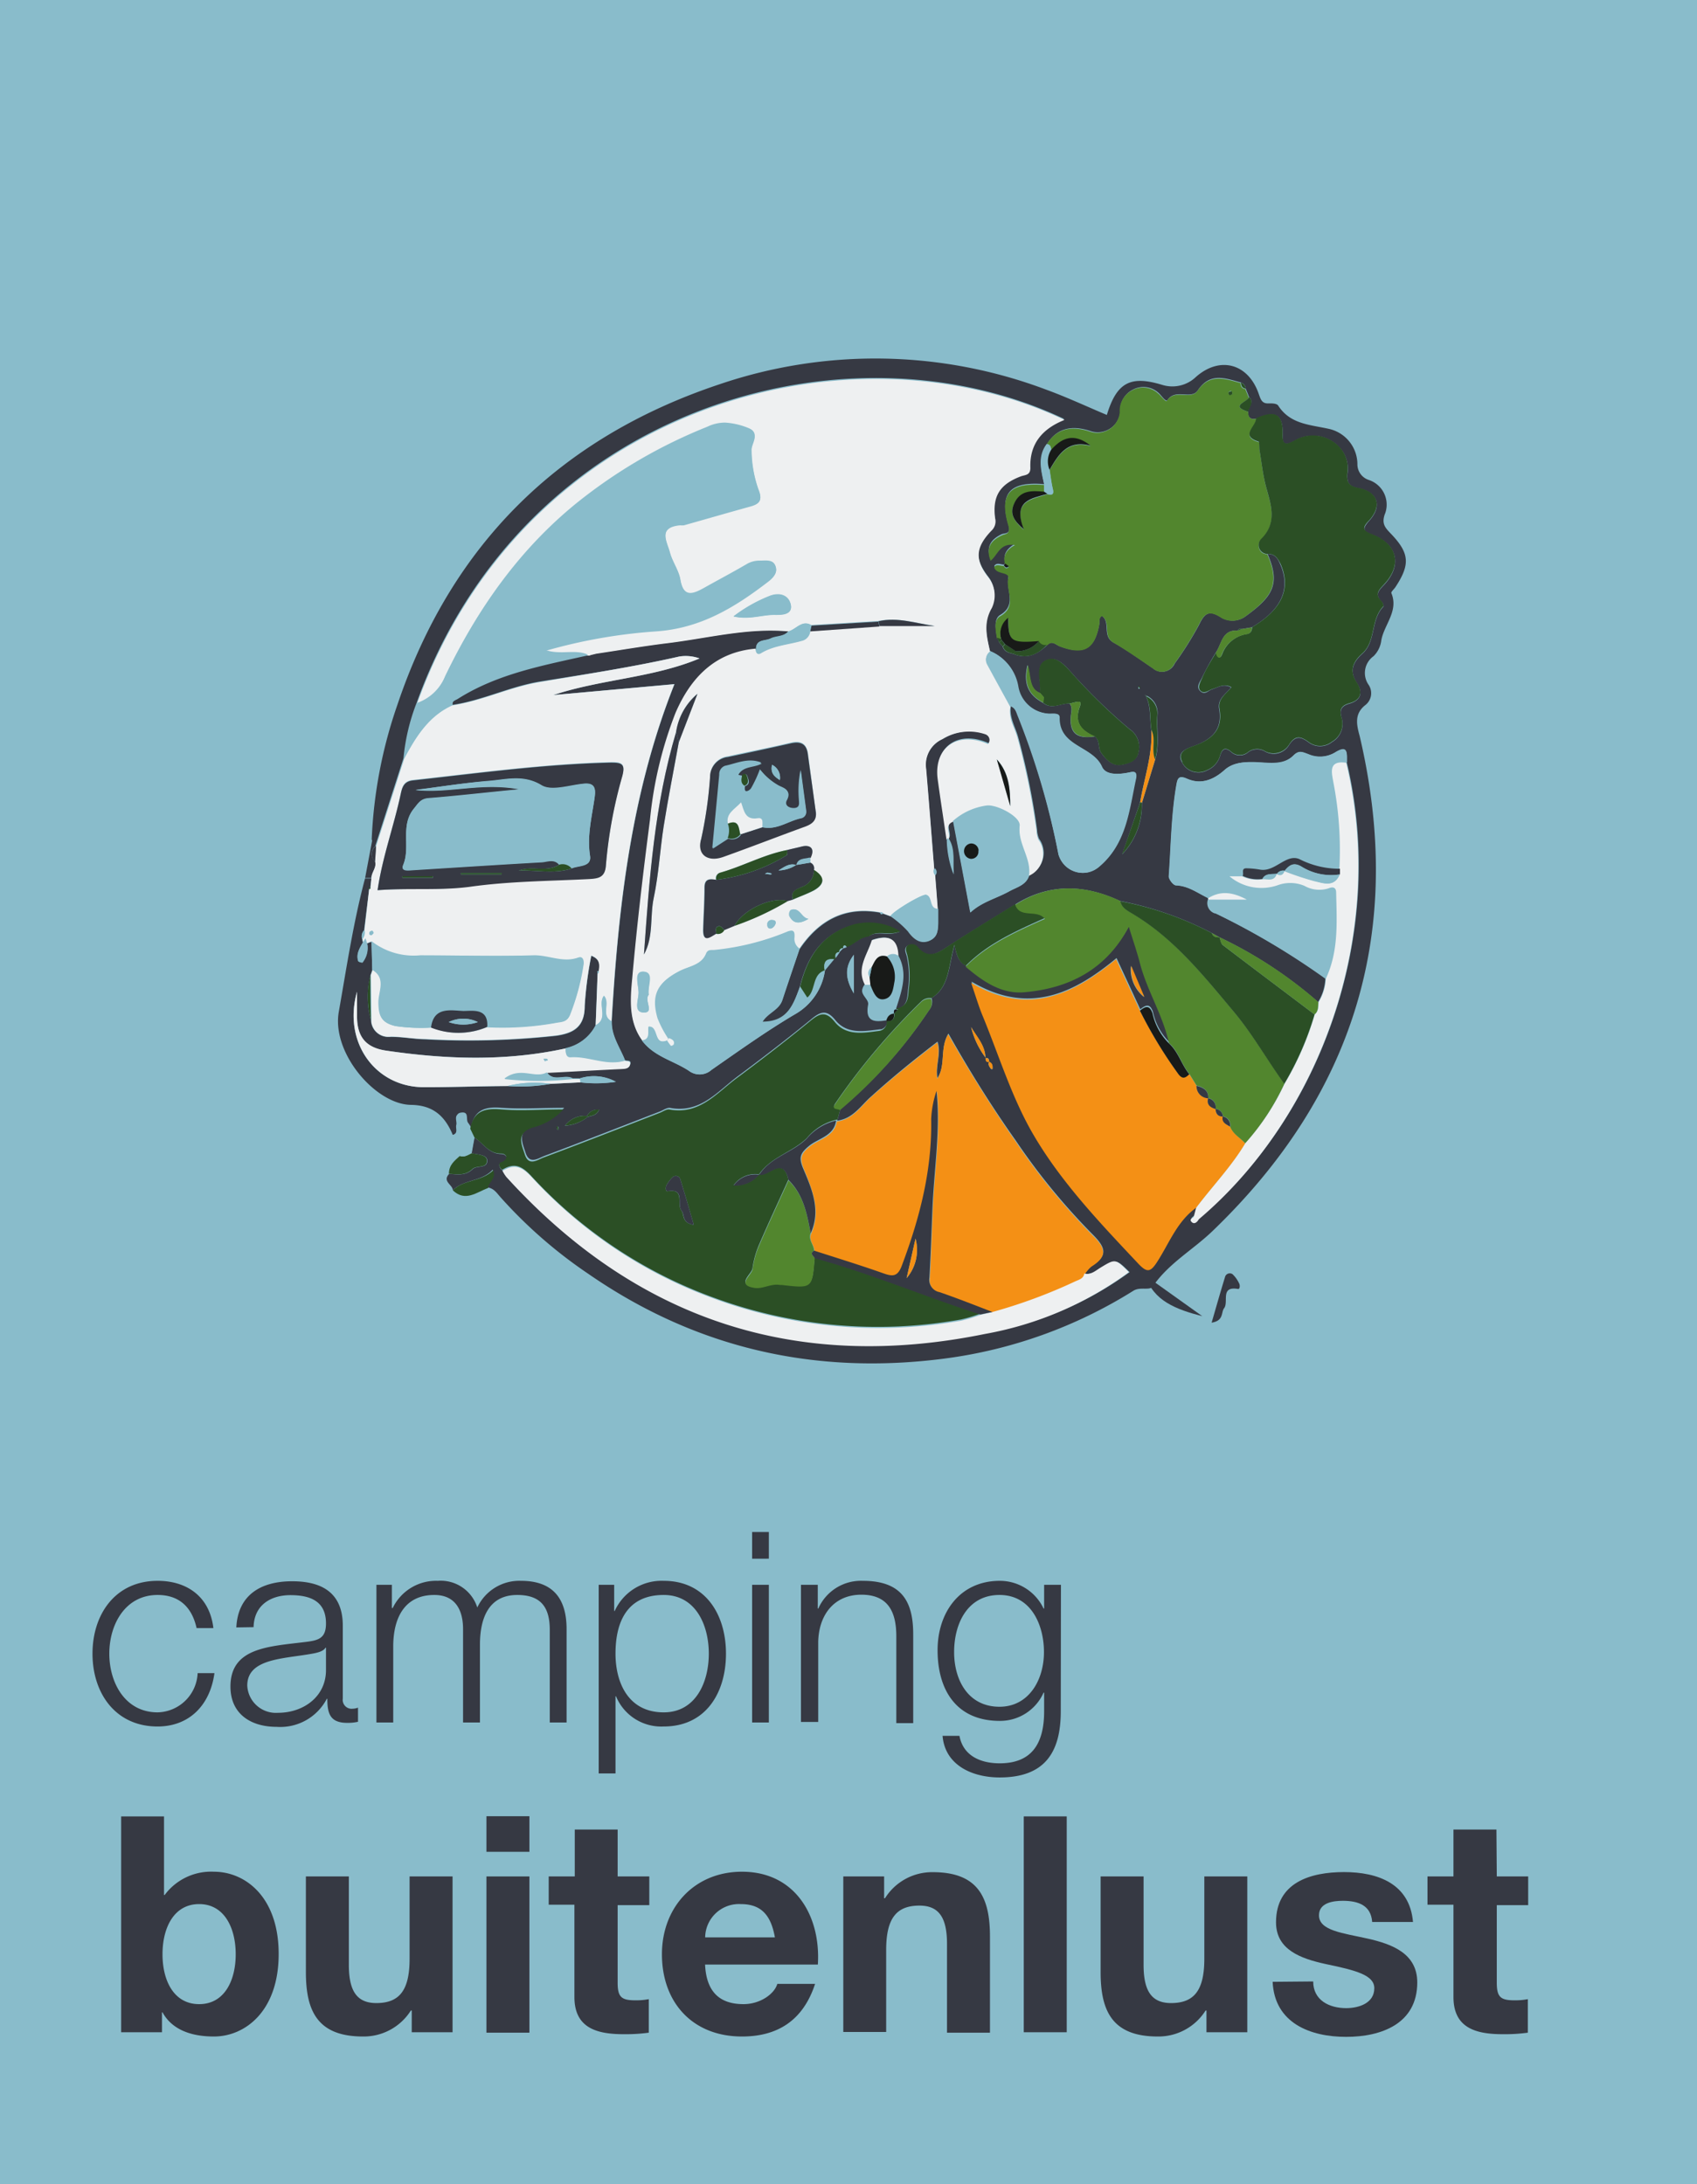 <svg id="Layer_1" data-name="Layer 1" xmlns="http://www.w3.org/2000/svg" viewBox="0 0 190.79 245.6"><rect width="190.79" height="245.6" fill="#89bccb"/><path d="M50.91,133.85c0-.63-1.23-1-.41-1.85.93.06,1.84.24,2.65-.54.46-.45,1.76,0,1.61-1.06-.07-.55-1.09-.58-1.73-.71l.32-1.77c1,.64,1.58,1.81,3,1.85.62,0,1,.66-.06,1-.27.1-.15.59.18.81a3.79,3.79,0,0,0,.43.69c14.6,16.05,32.55,22,53.81,17.65A38.72,38.72,0,0,0,127,143.05c-1.52-1.49-1.52-1.48-3.16-.51-.57.33-1.09.85-1.86.67a4.1,4.1,0,0,1,.75-.86c1.8-1.13,1.66-2,.14-3.52a73.14,73.14,0,0,1-8.69-10.61c-2.71-3.83-5.18-7.8-7.55-12-1,1.66-.26,3.52-1.23,5-.26-1.39.46-2.8,0-4.09-2.6,2-5.07,4-7.42,6.13-1.16,1-2.07,2.54-3.85,2.75l.34-1.28a52.64,52.64,0,0,0,10-11.18,1.39,1.39,0,0,0,.26-1.33c2-1.2,1.88-3.46,2.6-6,.21,1.4.58,2,1.27,2.37,1.9,1.63,4,3.1,6.56,2.87,5-.43,9.23-2.53,11.78-7.36.48,1.53.91,2.79,1.24,4.07.8,3.11,2.59,5.86,3.27,9a6.84,6.84,0,0,1-1.83-3.39c-.34-1-.83-.76-1.42-.29l-2.67-5.76c-4.82,4-9.88,6.44-16.3,2.65.57,1.66.88,2.71,1.3,3.72,1.86,4.51,3.3,9.28,5.76,13.45,3.14,5.34,7.48,9.88,11.74,14.41,1,1.07,1.39.94,2.15-.26,1.33-2.11,2.24-4.56,4.41-6.07l-.26,1c-.18.17-.55.37-.33.6s.6.1.8-.24C148.47,125.61,156,105,151.42,85.73c0-.87.21-2-1.36-1.09a3.28,3.28,0,0,1-3,.18c-.58-.23-1-.47-1.63.12-.94,1-2.15.91-3.44.83-1.47-.09-3.14-.24-4.31.81s-2.65,1.7-4.25,1c-.92-.4-1.05-.06-1.18.68-.59,3.4-.61,6.85-.86,10.28,0,.35.51,1,.8,1,1.4.06,2.45.88,3.62,1.43l0,.16a1.2,1.2,0,0,0,.7,1.55l.12,0A85.3,85.3,0,0,1,149,110.05a5.44,5.44,0,0,1-.81,2.63,48.56,48.56,0,0,0-11.12-7.3l0,0-.86-.48a37.4,37.4,0,0,0-10.3-3.59c-4-1.88-8-2-11.83.43-2.58,1.61-5.2,3.18-7.75,4.85-1.14.75-2.12,1.23-3.2,0a.84.84,0,0,0-1.11-.23c-.41.28-.21.72-.09,1.11a10.39,10.39,0,0,1,.15,3.85c-.06.9-.1,2-1.39,2.14.62-2,1.37-4,.27-6-.08-2.17-1.33-2.32-3-1.74l-.38-.38c1-.79,2.26,0,3.58-.58A6.8,6.8,0,0,0,96,104c-3.59,1-5.26,3.59-6.08,7-.74,1.95-1.38,4-4.25,4,.63-1.1,1.9-1.38,2.26-2.48.63-1.91,1.29-3.82,1.93-5.73,2.18-3.25,5.09-4.88,9.08-4.16.06.18.15.26.32.11l.89.32a11.28,11.28,0,0,1,1.92,1.67c.48.68,1.27,1.51,2.35,1.09s1.06-1.28,1-2.19c0-.45,0-.91,0-1.37-.09-1.26-.19-2.53-.29-3.79a.53.53,0,0,0-.11-.75c-.3-3.73-.58-7.47-.91-11.2A3.17,3.17,0,0,1,106,83.09a5.68,5.68,0,0,1,4.9-.53.67.67,0,0,1,.25,1c-3.39-1.49-6.09.34-5.67,3.87.27,2.29.64,4.58,1,6.87a11.41,11.41,0,0,0,.77,4c-.15-1.35.2-2.78-.58-4,.42-.62-.55-1.58.51-2l1.93,10.31c1.29-1.2,2.94-1.58,4.38-2.39.87-.48,1.94-.7,2.25-1.85a2.7,2.7,0,0,0,1.37-3.56,2.82,2.82,0,0,0-.29-.5,2.86,2.86,0,0,1-.22-1,79.64,79.64,0,0,0-2.14-10.47c-.32-1.14-1-2.18-.81-3.45.54.17.64.68.82,1.11A86,86,0,0,1,119,96.06a2.84,2.84,0,0,0,3.46,2,2.81,2.81,0,0,0,1-.53c3.16-2.59,3.44-6.38,4.22-10,.21-1-.39-.72-1-.62-1,.18-2.42.25-2.83-.69-1-2.36-4.83-2.23-4.77-5.52,0-.66-.92-.36-1.41-.46a3.67,3.67,0,0,1-3.23-3,5.22,5.22,0,0,0-3.16-4.05c-.36-1.65-.77-3.2.19-4.93a3.28,3.28,0,0,0-.37-3.42c-1.55-2-1.5-3.36.32-5.27a1.41,1.41,0,0,0,.42-1.4c-.32-2.49.53-3.82,2.88-4.71.48-.18,1.11-.1,1.08-.94-.1-2.71,1.33-4.42,3.84-5.41-24.35-11.58-60.79-1.48-72.8,31.92a23.09,23.09,0,0,0-1.48,6.24l-3.18,9.89-.39-.76a52.67,52.67,0,0,1,2.9-15.18c6.06-18,18.22-30,36.18-36a54.44,54.44,0,0,1,36.79.61c2.3.84,4.52,1.88,6.78,2.83,1.12-3.69,2.68-4.46,6.23-3.38a3.83,3.83,0,0,0,3.77-.88c2.7-2.4,5.9-1.53,7.08,1.9.23.66.37,1.12,1.18,1.06.32,0,.83,0,1,.24,1.38,2.15,3.65,2.15,5.81,2.65a4.09,4.09,0,0,1,3.1,3.92,1.85,1.85,0,0,0,1.28,1.8,2.92,2.92,0,0,1,1.87,3.67,1.34,1.34,0,0,1-.07.18c-.39,1.11.08,1.56.71,2.22,2.08,2.18,2.16,3.44.47,6-.16.23-.5.52-.44.66.83,2-.8,3.52-1.13,5.28a3,3,0,0,1-.88,1.81,2.32,2.32,0,0,0-.54,3.23l0,0a1.69,1.69,0,0,1-.36,2.25c-1.29,1-1,2.23-.65,3.52,5.08,21.69-.49,40.19-16.54,55.63-2.2,2.12-4.94,3.63-6.72,6.23-.35.52-1.42,0-2.2.5a52.76,52.76,0,0,1-21.23,7.62c-14.55,1.89-27.95-1.15-40.08-9.56a52.8,52.8,0,0,1-9.85-8.61c-.38-.43-.74-1-1.44-1.07,0-.63.94-1,.59-2C54.09,132.92,52.15,132.59,50.91,133.85Zm61.43-61.61.39.45c.18.63.72.72,1.24.85,1.53.63,2.71,0,3.76-1,.55-.6,1,0,1.45.14,2.7,1,3.92.3,4.42-2.56.05-.29-.11-.66.29-.87,1,.73,0,2.3,1.3,3,1.55.86,3,1.93,4.45,2.91a1.55,1.55,0,0,0,2.19-.17,1.36,1.36,0,0,0,.24-.38,38.7,38.7,0,0,0,2.72-4.32c.64-1.34,1.14-1.75,2.53-.85a2.45,2.45,0,0,0,2.73-.15c3.11-2.25,3.9-3.66,2.46-7,.83,0,1.15.51,1.43,1.17,1.2,2.76.15,5.1-3.2,7.08l-1.1.19c-.23-.12-.38,0-.5.18-1.76-.11-1.77,1.51-2.45,2.47a31.35,31.35,0,0,0-1.56,2.84c-.19.43-.71,1-.19,1.49s.89-.06,1.33-.2c.67-.22,1.33-.69,2.14-.2-.61.74-1.55,1.3-1.35,2.4.42,2.34-.83,3.44-2.82,4.17-.75.27-2,.67-1.37,1.8a2.06,2.06,0,0,0,2.73,1l.09-.05a2.49,2.49,0,0,0,1.47-1.6c.21-.73.53-1.1,1.28-.45a1.43,1.43,0,0,0,1.9,0,1.71,1.71,0,0,1,1.91-.06,2,2,0,0,0,2.7-.78c.68-1,1.24-.94,2.13-.3a2.14,2.14,0,0,0,2.68,0,2.34,2.34,0,0,0,1.1-2.63c-.28-.89-.14-1.4.84-1.68,1.26-.36,1.59-1.19.84-2.34-.84-1.31-.48-2.28.65-3.3,1.52-1.37.9-3.8,2.34-5.27.07-.07-.06-.43-.19-.55-.88-.87-.23-1.35.36-2,1.92-2.14,1.39-4.42-1.29-5.49-.95-.38-1.44-.55-.49-1.6,1.52-1.66,1-3.25-1.21-3.68-1.13-.22-1.28-.69-1.22-1.63a3.49,3.49,0,0,0-1.08-3.14,4,4,0,0,0-4.91-.53c-.66.31-1.34.69-1.3-.58.09-2.4-.73-2.92-3-1.94-.64.12-.91-.16-.88-.79s.73-1.07.1-1.67l-.37-.93a.76.76,0,0,0-.54-.68c-1.74-.47-3.46-1.18-4.83.87-.75,1.13-2.51-.25-3.42,1.1-.19.27-.68-.51-1-.79a2.5,2.5,0,0,0-2.86-.39,2.57,2.57,0,0,0-1.45,2.5,2.55,2.55,0,0,1-2.75,2.3,2.6,2.6,0,0,1-.67-.15c-1.9-.61-3.63-.42-4.81,1.47-1.07,1.44-.63,3-.33,4.52-3.86-.32-5.07,1-4,4.62.29,1-.35.86-.75,1-1.25.59-1.81,1.43-1.26,2.85.84-.65,1-2,2.75-1.77-1,.57-1.37,1.26-1.12,2.16l-.14.19c-.37,0-.79-.27-1.08.13.2.9,1.75.48,1.58,1.29-.3,1.39,1,3.1-.92,4.24-.74.44-.5,1.62-.36,2.5Zm-1.13,47.15c0-.25-.07-.5-.42-.41,0-1.41-1-2.39-1.61-3.49a9.36,9.36,0,0,0,1.64,3.46c0,.23,0,.52.42.4-.22.35,0,.62.2.88,0,0,.15,0,.15,0,0-.35,0-.66-.38-.82Zm17.7-41.12-.2-.16.14.2c.56,1.2.4,2.52.59,3.78.15,2.81-.82,5.45-1.27,8.17l-2,5.8a8,8,0,0,0,2.21-5.74l1.5-4.93c.5-1.64.15-3.32.25-5a2.11,2.11,0,0,0-1.2-2.15Zm-12-.34c-1.24-.49-1-1.76-1.39-3.14-.54,2.23.22,3.42,1.74,4.24,1,.82,2,0,3,.1.33.41.19.83.14,1.31-.21,2,.66,2.7,2.7,2.37.6.48.31,1.31.72,1.87.59.79,1.29,1.51,2.34,1.3.77-.16,1.67-.44,1.83-1.4a2.38,2.38,0,0,0-1-2.6,64,64,0,0,1-5.77-5.51c-1-1-2-2.63-3.29-2.31-1.74.44-.79,2.43-1,3.77Zm11.71,34.2-1.48-3.51a4,4,0,0,0,1.49,3.5Zm-.5-34.9-.14,0,0,.21a.42.42,0,0,0,.15,0s0-.09,0-.13Z" fill="#363943"/><path d="M50.91,127.63c-.87-2.1-2.19-3.36-4.72-3.39-3.95-.06-8.92-5.81-8.1-10.46.88-5,1.64-10.1,2.95-15h.72l-.13,1-.13.07V100l-.57,4.62a1,1,0,0,0-.21,1c.09,1,.67.31,1.05.32l.08,3.13-.2.59a9.79,9.79,0,0,0,.06,5.07,1.93,1.93,0,0,0,2,1.87,1.9,1.9,0,0,0,.25,0c1.29,0,2.57.24,3.86.28a90,90,0,0,0,14.68-.4c2-.27,3.25-1,3.24-3.34a43,43,0,0,1,.74-5.65c1,.38,1,1,.84,1.75l-.14,0a1.55,1.55,0,0,0,0,.23c-.07,1.94-.14,3.87-.22,5.81a5,5,0,0,1-3.37,2.61c-6.7,1.48-13.44,1.22-20.17.26-2.32-.33-3.27-1.56-3.28-3.87,0-.81,0-1.63,0-2.76-1.61,5.65,2,10.7,7.49,10.73,3.14,0,6.28-.08,9.42-.13a19.23,19.23,0,0,0,4.85-.24l3.34-.17a14.73,14.73,0,0,0,4-.06,5.13,5.13,0,0,0-4-.4l-.85,0c-.9-.51-2.13.45-2.89-.66,2.76-.14,5.53-.3,8.29-.43.48,0,1,0,1.09-.6.06-.37-.38-.26-.6-.34-.57-1.44-1.54-2.75-1.5-4.4.75-12.91,2.2-25.69,7.06-37.9L62.19,78.16c5.45-1.81,11.19-1.93,16.46-4.12a4.55,4.55,0,0,0-2.28-.22C71.2,75,66,75.79,60.74,76.63c-3.38.55-6.48,2.12-9.86,2.63-.07-.46.31-.5.59-.67,4.48-2.84,9.6-3.76,14.65-4.9l.16,0,.15-.06.61-.16c2.69-.4,5.37-.86,8.07-1.19,4.5-.55,8.94-1.73,13.53-1.31-.52.64-1.36.49-2,.81S85,71.84,85,73c-4.62.39-7.35,3.28-9,7.21a44.73,44.73,0,0,0-2.87,12c-.77,5.94-1.47,11.88-2,17.84-.22,2.37-.44,4.88,1.12,7,1.32,1.8,3.52,2.24,5.26,3.4A2,2,0,0,0,80,120.3c3.09-2.14,6.15-4.34,9.38-6.25a6.75,6.75,0,0,0,3.38-5l0,0,1.05-1.26a.18.18,0,0,0,.18-.17v0l.44-.65,0,0,.44-.45,0,0,.42-.14c.85-.3,1.47-1.08,2.42-1.17l.38.38c-.47,1.65-1.8,3.17-.77,5-.92.93.49,1.49.36,2.2-.34,1.9.68,2,2.07,1.76a1,1,0,0,1-.66,1.19l-.15,0c-1.77.22-3.68.59-5-1-1-1.27-1.7-1-2.76-.11-2.69,2.2-5.45,4.32-8.24,6.4-2.27,1.69-4.2,4.18-7.59,3.55-.35-.06-.77.25-1.15.4-4.32,1.67-8.64,3.37-13,5-.68.26-1.67,1-2.11-.35-.36-1.14-1-2.37.81-3a7.06,7.06,0,0,0,3.53-2.06c-2.54,0-4.8.15-7,0-1.84-.16-3.09.2-3.47,2.17-.12-.17-.22-.34-.34-.5-.27-.37.15-1.23-.72-1.14s-.36.82-.49,1.26S51.59,127.45,50.91,127.63ZM66,125.48a2.78,2.78,0,0,0-2.49,1.11,4.57,4.57,0,0,0,2.57-1c.47-.12,1-.16,1.28-.8A1.32,1.32,0,0,0,66,125.48Zm30-18.12c-1,1.34-1,2.69,0,4.35Zm-54.89-1.85c-.65,1.06-1.1,1.72-.82,2.56,0,.1.43.21.47.17a2.63,2.63,0,0,0,.35-2.73Zm21.64,21.17h-.17c0,.11,0,.22.07.33a.55.55,0,0,0,.17,0,2.84,2.84,0,0,0-.06-.31Z" fill="#363943"/><path d="M53,129.68c.64.13,1.65.16,1.73.71.15,1.07-1.15.6-1.61,1.06-.8.78-1.72.6-2.65.54,0-1,.63-1.46,1.22-2C52.22,130.17,52.61,129.87,53,129.68Z" fill="#2b4f25"/><path d="M53,129.69c-.42.18-.81.48-1.31.28a3.46,3.46,0,0,0-.81-2.34c.68-.18.31-.74.42-1.14s-.36-1.18.49-1.26.45.78.72,1.15l.33.49.48,1Z" fill="#89bccb"/><path d="M50.91,133.85c1.24-1.26,3.18-.93,4.55-2.26.35,1-.58,1.38-.59,2C53.58,134.06,52.32,135.19,50.91,133.85Z" fill="#2b4f25"/><path d="M41.76,98.72l-.71,0,.81-4.3.39.76,0-.06A1.1,1.1,0,0,0,42,96.67a1.24,1.24,0,0,0,.19.21C42.36,97.57,41.79,98.08,41.76,98.72Z" fill="#363943"/><path d="M88.64,71c-4.6-.41-9,.76-13.54,1.32-2.7.33-5.38.79-8.06,1.19l-.62.15-.15.06-.16,0c-1.45-.66-3.06.06-4.79-.53A59.5,59.5,0,0,1,73.75,71c5-.34,8.83-2.68,12.56-5.54.57-.43,1.12-1,.89-1.7s-1.1-.63-1.77-.65a2.91,2.91,0,0,0-1.55.44c-1.58.92-3.21,1.78-4.81,2.68-1.25.7-2.24,1-2.58-1-.18-1-.89-2-1.16-3C75,61,73.88,59.29,76.49,59.07a1.9,1.9,0,0,0,.41,0c2.48-.7,5-1.43,7.46-2.11,1.09-.3,1.38-.73.9-1.89a13.72,13.72,0,0,1-.79-4.39c0-.79,1-1.82-.24-2.38a7.92,7.92,0,0,0-2.75-.66,4.74,4.74,0,0,0-2,.46,57.74,57.74,0,0,0-14.6,8.52c-6.55,5.28-11.24,12-14.86,19.52a5.22,5.22,0,0,1-3.13,3c12-33.4,48.44-43.5,72.79-31.92-2.51,1-3.94,2.7-3.84,5.41,0,.84-.6.76-1.08.94-2.35.89-3.2,2.22-2.88,4.71a1.41,1.41,0,0,1-.42,1.4c-1.82,1.91-1.87,3.29-.32,5.27a3.28,3.28,0,0,1,.37,3.42c-1,1.73-.55,3.28-.19,4.93a1.1,1.1,0,0,0-.33,1.44c.86,1.59,1.73,3.17,2.6,4.76-.25,1.27.49,2.31.8,3.45a79.64,79.64,0,0,1,2.14,10.47,2.86,2.86,0,0,0,.22,1,2.71,2.71,0,0,1-.58,3.78,3.6,3.6,0,0,1-.5.29c.23-1.95-1.28-3.52-1.06-5.53.12-1-2.62-2.44-3.73-2.27a7.12,7.12,0,0,0-3.77,1.73c-1.06.45-.08,1.42-.51,2l-.09-.08-.1.07c-.33-2.29-.69-4.57-1-6.87-.42-3.53,2.28-5.36,5.67-3.87a.68.68,0,0,0-.11-1l-.13-.08a5.71,5.71,0,0,0-4.9.53,3.15,3.15,0,0,0-1.81,3.35c.32,3.74.6,7.47.9,11.2a.62.62,0,0,0,.11.75c.1,1.27.2,2.53.29,3.79-1.06,0-.58-1.31-1.32-1.58-.4-.15-3.74,1.85-4,2.38l-.89-.32-.31-.11c-4-.72-6.91.91-9.09,4.16a1.3,1.3,0,0,1-.59-1.22c.09-.84-.17-1-.92-.64a28.54,28.54,0,0,1-8,2c-.34,0-.78,0-.9.27-.54,1.44-2,1.53-3.08,2.1-2.44,1.27-3.15,2.65-2.41,5.24a12.24,12.24,0,0,0,1.22,2.32A2.16,2.16,0,0,1,75,117c-1.56.63-.89-1.63-2.06-1.56-.12.57.3,1.43-.74,1.55-1.56-2.14-1.34-4.65-1.12-7,.53-6,1.23-11.9,2-17.84a44.73,44.73,0,0,1,2.87-12c1.7-3.93,4.43-6.82,9-7.21,0,.39.15.74.59.47,1.4-.84,3-.93,4.52-1.37a1.24,1.24,0,0,0,1-1.11l7.76-.56h6.25c-2.11-.29-4.18-1-6.34-.54l-7.53.45C90.15,69.67,89.51,70.77,88.64,71ZM76.32,83.45,78.42,78a6.89,6.89,0,0,0-2.4,4.3c-2.44,8.16-3,16.58-3.62,25,1.12-2,.65-4.26,1.1-6.37.56-2.65.7-5.38,1.12-8.07.51-3.15,1.13-6.3,1.7-9.44ZM91.51,97.81A.68.68,0,0,0,91.1,97v-.54c.59-1.11-.07-1.5-1-1.26-.53.13-1.09.25-1.62.39-2.64.51-5,1.83-7.56,2.56a.64.64,0,0,0-.43.8c-.75-.17-1.31-.17-1.31.88,0,1.55-.1,3.1-.15,4.64s.76.94,1.46.54a.81.81,0,0,0,.9-.41l1.15-.48a31.65,31.65,0,0,0,6-2.79l.61-.17c.78-.34,1.59-.63,2.33-1,1.28-.72,1.3-1.51,0-2.3Zm.21-6.51c-.29-2.16-.59-4.33-.87-6.5-.16-1.25-.85-1.56-2-1.28-2.32.55-4.66,1-7,1.52a2.25,2.25,0,0,0-2,2.23,49.15,49.15,0,0,1-1,7c-.48,1.78.71,2.67,2.48,2,3.08-1.1,6.13-2.29,9.21-3.41.8-.29,1.31-.7,1.19-1.64Zm-9.25-22c1.77.42,3.25-.21,4.71-.19.6,0,2,.05,1.72-1.15-.22-1-1.16-1.38-2.27-1a17,17,0,0,0-4.16,2.34Zm-9.53,42.54c-.18-.91.7-2.48-.55-2.58s-.57,1.55-.59,2.39-.58,2.18.6,2.2,0-1.38.54-2Zm40.64-21.21c0-1.89-.13-3.75-1.51-5.25ZM90.89,103.32c-.8-.09-1-1.38-2-1a.7.7,0,0,0-.16.68C89.25,104,90,103.85,90.89,103.32Zm-4.2.13a.49.49,0,0,0-.43.54h0c0,.33.22.5.49.39a.89.89,0,0,0,.45-.54c.07-.34-.24-.38-.51-.39Z" fill="#eef0f1"/><path d="M53.35,127.92l-.48-1c.38-2,1.63-2.33,3.47-2.17,2.24.19,4.5,0,7,0a7,7,0,0,1-3.52,2.06c-1.81.64-1.18,1.88-.82,3,.44,1.39,1.44.6,2.12.35,4.34-1.62,8.66-3.32,13-5,.38-.14.8-.46,1.14-.4,3.39.63,5.32-1.86,7.6-3.55,2.78-2.07,5.54-4.2,8.23-6.4,1.07-.87,1.74-1.16,2.77.11,1.29,1.6,3.21,1.23,5,1a1,1,0,0,0,.84-1.07.77.77,0,0,0,0-.15v.09c.62.06.91-.21.84-.84v0l.42-.46-.13,0-.07-.1c1.3-.17,1.34-1.25,1.4-2.14a10.45,10.45,0,0,0-.16-3.86c-.11-.39-.31-.83.1-1.11a.85.85,0,0,1,1.11.23c1.08,1.25,2.07.77,3.2,0,2.55-1.68,5.16-3.25,7.75-4.86.56,1.56,2.45.45,3.33,1.57-3.26,1.47-6.43,2.86-8.91,5.38-.69-.35-1-.95-1.27-2.36-.72,2.51-.58,4.77-2.6,6a1.32,1.32,0,0,0-1.12.35,75.12,75.12,0,0,0-9.67,11.47c-.47.7.3.5.55.69l-.35,1.27,0-.13A6.19,6.19,0,0,0,90.69,128c-1.63,1.58-4,2.09-5.35,4.05a3,3,0,0,0-2.87,1.24l-.09.16.08-.17a3.49,3.49,0,0,0,2.88-1.23c1.08.29,2.66-2.18,3.3.59-1.1,2.42-2.22,4.82-3.27,7.25a10.42,10.42,0,0,0-.77,2.72c-.09.7-1.91,1.82.27,2.12.9.13,1.83-.5,2.8-.33h.2c3.44.43,3.44.43,3.71-3,6.33,1.75,12.37,4.34,18.61,6.33a16.89,16.89,0,0,1-2.13.64,53.37,53.37,0,0,1-28-2.52,52.06,52.06,0,0,1-20.34-13.62c-1.11-1.2-1.95-1.49-3.26-.69-.33-.23-.45-.72-.18-.82,1-.37.68-1,.06-1C54.93,129.73,54.34,128.56,53.35,127.92ZM78,137.73c-.52-1.81-1-3.46-1.5-5.08a.53.53,0,0,0-.67-.39.56.56,0,0,0-.16.07,3.5,3.5,0,0,0-.73.94c-.15.24-.12.72.11.68,2-.36,1,1.47,1.56,2.17.35.45,0,1.4,1.4,1.61Z" fill="#2b4f25"/><path d="M140.33,46.3c0,.63.24.92.88.79.1.86-1.87,2,.3,2.62.12,0,.06.64.11,1,.23,1.37.37,2.73.73,4.09.52,1.94,1.33,4-.56,5.87a1,1,0,0,0,0,1.39.93.93,0,0,0,.68.26c1.44,3.31.65,4.72-2.46,7a2.47,2.47,0,0,1-2.72.15c-1.39-.91-1.9-.49-2.54.85a38.7,38.7,0,0,1-2.72,4.32,1.56,1.56,0,0,1-2,.79,1.36,1.36,0,0,1-.38-.24c-1.48-1-2.9-2-4.44-2.91-1.28-.72-.27-2.28-1.31-3-.4.22-.23.59-.29.88-.5,2.86-1.71,3.56-4.41,2.56-.47-.18-.9-.74-1.46-.15a.74.74,0,0,1-.93-.4c-3.17.25-3.43.06-3.45-2.61a2.21,2.21,0,0,0-.8,2.37l-.48-.13c-.14-.88-.39-2.07.36-2.5,2-1.15.61-2.85.91-4.25.17-.8-1.37-.38-1.58-1.28.29-.4.71-.1,1.08-.14.14.25.3.39.56.13l-.42-.31c-.24-.9.09-1.59,1.12-2.16-1.71-.27-1.91,1.11-2.74,1.77-.56-1.42,0-2.26,1.25-2.85.4-.2,1-.1.76-1.05-1.09-3.6.12-4.94,4-4.62l0,.84c-1.38-.12-2.74-.21-3.42,1.4-.43,1,0,1.77,1.14,2.8-1.3-3.28.91-3.42,2.64-4,.46.1.79.12.63-.55s-.25-1.44-.37-2.15c1-1.71,2-3.41,4.62-2.72-1.87-1.48-3.23-.89-4.44.47,0-.31-.1-.62-.52-.65,1.18-1.89,2.92-2.08,4.82-1.47a2.54,2.54,0,0,0,3.41-2.15,2.57,2.57,0,0,1,1.46-2.5,2.5,2.5,0,0,1,2.86.39c.36.28.86,1.06,1,.79.91-1.35,2.67,0,3.43-1.1,1.37-2,3.09-1.34,4.83-.87,0,.35.13.63.53.68l.38.93C140.33,45.19,138.16,45.62,140.33,46.3Zm-1.77-2-.13-.33c-.11,0-.28.06-.31.14a.35.35,0,0,0,.12.31c.07,0,.21-.08.32-.12Z" fill="#52862e"/><path d="M41.76,98.72c0-.64.6-1.15.41-1.84,0-.58.07-1.16.1-1.74v.06l3.18-9.89c1.31-2.47,2.76-4.81,5.43-6,3.39-.51,6.48-2.07,9.87-2.62C66,75.79,71.2,75,76.36,73.83a4.57,4.57,0,0,1,2.29.21c-5.27,2.2-11,2.32-16.46,4.12l13.62-1.22c-4.87,12.21-6.3,25-7.06,37.9-1.26-.65-.11-2-.86-2.87-.75,1,.56,2.53-.92,3.31.08-1.94.15-3.87.22-5.81a.17.17,0,0,0,.12-.21.21.21,0,0,0,0-.07c.11-.7.15-1.36-.84-1.74a42.81,42.81,0,0,0-.74,5.65c0,2.34-1.26,3.07-3.24,3.34a89.86,89.86,0,0,1-14.67.39c-1.3,0-2.58-.26-3.87-.27a1.92,1.92,0,0,1-2.19-1.6,2,2,0,0,1,0-.25q0-2.52-.06-5.07l.2-.59c1.59.94.68,2.44.69,3.64,0,1.5.29,2.32,1.92,2.69a19.86,19.86,0,0,0,4,.17,8.29,8.29,0,0,0,6.32-.08,34.47,34.47,0,0,0,7.92-.53c.52-.07,1-.12,1.32-.77a25.71,25.71,0,0,0,1.54-5.7c.07-.42-.06-1-.59-.8-1.74.63-3.36-.3-5.06-.25-4.24.13-8.48,0-12.72,0a7.7,7.7,0,0,1-5.42-1.55c-.38,0-1,.67-1.05-.31a1.11,1.11,0,0,0,.21-1L41.5,100l.16-.06,0-.16Zm.69,1.38c3.52-.27,6.88.05,10.28-.43,4.45-.64,9-.66,13.49-.89,1.06,0,1.8-.16,1.9-1.51a51.08,51.08,0,0,1,1.83-10c.4-1.45-.07-1.6-1.31-1.57-7.45.19-14.83,1.2-22.22,2-1,.11-1.2.73-1.36,1.5C44.3,92.85,43,96.31,42.45,100.1ZM42,104.92c0-.09-.09-.25-.14-.25a.35.35,0,0,0-.3.14c-.08.15-.07.36.19.34.09,0,.17-.14.25-.23Z" fill="#eef0f1"/><path d="M94.1,126.11c1.78-.22,2.69-1.71,3.85-2.76,2.35-2.12,4.82-4.1,7.42-6.12.44,1.28-.26,2.7,0,4.08,1-1.52.26-3.38,1.23-5,2.36,4.15,4.84,8.13,7.55,12a73.68,73.68,0,0,0,8.69,10.61c1.52,1.47,1.66,2.39-.14,3.51a3.92,3.92,0,0,0-.75.87c-.12.56-.61.69-1,.87a58.22,58.22,0,0,1-9.32,3.45c-2-.75-3.94-1.54-5.94-2.23a1.42,1.42,0,0,1-1.15-1.63c.15-2.59.23-5.18.34-7.78.18-4.4.92-8.79.46-13.22a11.47,11.47,0,0,0-.6,3.17c.11,5.74-1.32,11.13-3.29,16.45-.47,1.28-1,1.27-2.09.89-2.57-.91-5.18-1.71-7.78-2.55,0-.67-.66-1.21-.4-1.94,1.2-2.63.12-5.05-.83-7.4-.49-1.22-.23-1.72.74-2.49s2.77-1.08,3-2.82Z" fill="#f49015"/><path d="M134.54,135.77c-2.17,1.51-3.08,4-4.41,6.07-.76,1.2-1.14,1.33-2.15.26-4.26-4.53-8.6-9.07-11.74-14.41-2.46-4.17-3.9-8.94-5.76-13.45-.42-1-.73-2.06-1.3-3.72,6.42,3.79,11.48,1.32,16.3-2.65l2.67,5.76a50.56,50.56,0,0,0,4.24,7c.48.71.81.65,1.31.14l.82,1.31a1.36,1.36,0,0,0,1.31,1.4h0c-.2.73.24,1,.84,1.24h0c0,.51.27.84.84.83l0,0c-.16.69.38.89.81,1.16.34.84,1.15,1.24,1.69,1.88C138.44,131.19,136.33,133.36,134.54,135.77Z" fill="#f49015"/><path d="M50.87,79.26c-2.67,1.24-4.13,3.58-5.44,6a22.67,22.67,0,0,1,1.49-6.23,5.27,5.27,0,0,0,3.13-3c3.62-7.52,8.31-14.24,14.86-19.53a57.41,57.41,0,0,1,14.6-8.51,4.6,4.6,0,0,1,2-.47,8.14,8.14,0,0,1,2.75.66c1.19.56.19,1.59.24,2.38A13.72,13.72,0,0,0,85.26,55c.48,1.16.19,1.59-.9,1.89-2.5.68-5,1.41-7.46,2.11a2,2,0,0,1-.41,0c-2.61.22-1.48,1.9-1.16,3.15.27,1,1,2,1.16,3,.34,2,1.32,1.69,2.58,1,1.6-.9,3.23-1.76,4.81-2.68a2.81,2.81,0,0,1,1.55-.43c.67,0,1.51-.17,1.77.64s-.33,1.27-.89,1.7c-3.73,2.86-7.57,5.2-12.56,5.54a58.86,58.86,0,0,0-12.43,2.17c1.73.59,3.34-.13,4.79.53-5,1.14-10.17,2-14.65,4.9C51.18,78.77,50.8,78.8,50.87,79.26Z" fill="#89bccb"/><path d="M142.51,62.29a1,1,0,0,1-1-1,1,1,0,0,1,.27-.68c1.89-1.85,1.08-3.93.56-5.87-.36-1.36-.5-2.72-.73-4.09-.05-.33,0-.93-.11-1-2.17-.66-.2-1.76-.3-2.62,2.27-1,3.09-.45,3,1.95,0,1.27.64.89,1.3.57a4.08,4.08,0,0,1,4.91.53,3.5,3.5,0,0,1,1.07,3.15c-.06.93.09,1.41,1.23,1.63,2.21.42,2.72,2,1.21,3.67-1,1-.46,1.22.49,1.6,2.68,1.08,3.21,3.35,1.28,5.49-.58.65-1.24,1.14-.35,2,.13.13.25.49.19.55-1.45,1.48-.83,3.91-2.34,5.28-1.13,1-1.5,2-.65,3.29.75,1.16.42,2-.84,2.34-1,.29-1.13.79-.85,1.68a2.33,2.33,0,0,1-1.1,2.64,2.12,2.12,0,0,1-2.67,0c-.9-.63-1.45-.72-2.13.3a2.06,2.06,0,0,1-2.7.79,1.69,1.69,0,0,0-1.91.06,1.46,1.46,0,0,1-1.9,0c-.75-.65-1.07-.29-1.28.45a2.49,2.49,0,0,1-1.47,1.6,2.06,2.06,0,0,1-2.78-.86l0-.09c-.61-1.12.61-1.53,1.37-1.8,2-.72,3.24-1.83,2.82-4.16-.2-1.11.74-1.66,1.35-2.41-.82-.48-1.47,0-2.15.2-.43.14-.9.6-1.32.2s0-1,.19-1.49c.43-1,1-1.9,1.56-2.84.08.53.43.85.67.23a3.53,3.53,0,0,1,2.85-2.3c.4-.09.51-.4.53-.76,3.35-2,4.39-4.32,3.2-7.09C143.66,62.81,143.34,62.25,142.51,62.29Z" fill="#2b4f25"/><path d="M135.83,101c-1.17-.56-2.21-1.38-3.61-1.43-.3,0-.83-.71-.8-1.06.25-3.43.27-6.88.86-10.28.13-.73.26-1.08,1.17-.68,1.6.7,2.94.19,4.26-1,1.16-1,2.84-.9,4.31-.81,1.28.08,2.5.12,3.44-.83.59-.59,1-.34,1.63-.12a3.28,3.28,0,0,0,3-.18c1.57-1,1.31.23,1.36,1.09-2.06-.29-1.62,1.14-1.44,2.22a39.84,39.84,0,0,1,.67,9.75A9.9,9.9,0,0,1,146,96.62c-1.52-.63-2.74,1.52-4.46,1.18a9.89,9.89,0,0,0-1.43-.14c-.71,0-.31.57-.48.85h-1.41a5.59,5.59,0,0,0,5.42,1,4.11,4.11,0,0,1,3,.06,3.36,3.36,0,0,0,2.75.27c.48-.2.81-.06.82.49.07,3.28.3,6.59-1.16,9.69a84.4,84.4,0,0,0-12.33-7.28,1.2,1.2,0,0,1-.86-1.47.56.56,0,0,1,0-.12h4.31C138.58,100.33,137.22,100.16,135.83,101Z" fill="#89bccb"/><path d="M140,128.57c-.55-.64-1.36-1-1.69-1.88a1,1,0,0,0-.71-1.14l-.1,0,0,0a.88.88,0,0,0-.83-.84v0a1.06,1.06,0,0,0-.82-1.24h0v0c0-.91-.58-1.22-1.32-1.4l-.81-1.31c-.89-1.08-1.22-2.53-2.3-3.48-.69-3.15-2.47-5.9-3.27-9-.33-1.28-.77-2.53-1.24-4.07-2.55,4.84-6.75,6.94-11.78,7.37-2.56.22-4.67-1.25-6.57-2.88,2.48-2.52,5.65-3.91,8.91-5.37-.88-1.13-2.77,0-3.33-1.58,3.86-2.47,7.82-2.31,11.83-.43.12.69.65,1,1.19,1.31,4.74,2.77,8.09,7,11.53,11.09,2.14,2.55,3.77,5.45,5.72,8.13A27.13,27.13,0,0,1,140,128.57Z" fill="#52862e"/><path d="M72.16,117c1-.12.63-1,.75-1.55,1.17-.07.5,2.18,2.06,1.56a5.3,5.3,0,0,0,.46.6.45.45,0,0,0,.32-.16c.13-.44-.21-.57-.53-.71A12.89,12.89,0,0,1,74,114.42c-.73-2.59,0-4,2.42-5.24,1.1-.57,2.53-.66,3.07-2.1.12-.33.56-.23.9-.27a28.89,28.89,0,0,0,8-2c.75-.32,1-.2.93.63a1.3,1.3,0,0,0,.59,1.23c-.65,1.91-1.3,3.82-1.93,5.74-.36,1.1-1.63,1.36-2.26,2.47,2.87,0,3.51-2,4.24-4l.8,1.24c1-.8.52-2.6,2-3.07a6.77,6.77,0,0,1-3.38,5c-3.23,1.91-6.3,4.1-9.38,6.25a2,2,0,0,1-2.58.09C75.69,119.24,73.49,118.79,72.16,117Z" fill="#89bccb"/><path d="M111.58,147.53a58.58,58.58,0,0,0,9.32-3.45c.43-.19.92-.31,1-.87.76.18,1.28-.34,1.85-.68,1.65-1,1.64-1,3.16.52A38.75,38.75,0,0,1,110.74,150c-21.27,4.34-39.21-1.6-53.81-17.65a4.17,4.17,0,0,1-.43-.69c1.31-.8,2.15-.51,3.26.69a51.88,51.88,0,0,0,20.35,13.62,53.48,53.48,0,0,0,28,2.53,17.45,17.45,0,0,0,2.13-.65Z" fill="#eef0f1"/><path d="M113.61,79.43,111,74.67a1.1,1.1,0,0,1,.34-1.44,5.23,5.23,0,0,1,3.16,4,3.67,3.67,0,0,0,3.23,3c.49.1,1.42-.19,1.41.46-.06,3.29,3.73,3.17,4.77,5.53.41.93,1.78.87,2.83.68.56-.1,1.16-.34,1,.62-.78,3.59-1.06,7.38-4.22,10a2.83,2.83,0,0,1-4-.44,3,3,0,0,1-.52-1,86.48,86.48,0,0,0-4.56-15.51C114.25,80.12,114.16,79.6,113.61,79.43Z" fill="#89bccb"/><path d="M140,128.57a26.94,26.94,0,0,0,4.42-6.7,33.8,33.8,0,0,0,3.4-7.8c.45-.37.39-.9.43-1.39a5.44,5.44,0,0,0,.81-2.63c1.46-3.1,1.23-6.4,1.16-9.69,0-.55-.34-.68-.82-.48a3.4,3.4,0,0,1-2.75-.27,4.11,4.11,0,0,0-3-.07,5.58,5.58,0,0,1-5.42-1h1.41a4,4,0,0,0,2.26.34c.59-.08,1.34.31,1.62-.6h0c.41.23.71.16.86-.32l.07.07-.08-.07a34.63,34.63,0,0,0,3.44,1.14c1,.22,2.17.7,2.77-.74l0-.62a39.92,39.92,0,0,0-.67-9.76c-.18-1.07-.62-2.51,1.44-2.21,4.62,19.31-2.95,39.88-16.67,51.42l-.47-.36.26-1C136.33,133.36,138.44,131.19,140,128.57Z" fill="#eef0f1"/><path d="M147.79,114.07a33.8,33.8,0,0,1-3.4,7.8c-1.95-2.69-3.57-5.59-5.71-8.14-3.45-4.11-6.8-8.32-11.53-11.08-.54-.32-1.07-.63-1.19-1.31a37,37,0,0,1,10.3,3.59c.13.43.48.47.85.47l0,0c.12.3.16.71.38.88C140.9,108.88,144.35,111.47,147.79,114.07Z" fill="#2b4f25"/><path d="M107.14,92.31a7.2,7.2,0,0,1,3.77-1.73c1.11-.17,3.85,1.24,3.73,2.27-.23,2,1.29,3.59,1.06,5.53-.31,1.15-1.38,1.36-2.25,1.85-1.44.8-3.09,1.18-4.37,2.38ZM110,95.7a.81.81,0,0,0-.8-.85h-.1a.87.87,0,0,0,0,1.72.81.81,0,0,0,.87-.74V95.7Z" fill="#89bccb"/><path d="M120.27,79.12c-1-.06-2,.73-3-.1l.07-.62-.44-.5,0,0c.19-1.34-.76-3.33,1-3.78,1.24-.32,2.3,1.3,3.28,2.31A62.65,62.65,0,0,0,127,82a2.4,2.4,0,0,1,1,2.6c-.17,1-1.06,1.25-1.83,1.4-1.06.22-1.75-.51-2.34-1.3-.42-.56-.13-1.38-.72-1.86-1.47-.64-2.37-1.52-1.73-3.3C121.63,78.82,121.49,78.77,120.27,79.12Z" fill="#2b4f25"/><path d="M94.44,124.83c-.24-.18-1,0-.54-.68a74,74,0,0,1,9.66-11.47,1.35,1.35,0,0,1,1.13-.36,1.37,1.37,0,0,1-.27,1.33A52.86,52.86,0,0,1,94.44,124.83Z" fill="#52862e"/><path d="M92.76,109.1c-1.51.47-1,2.27-2,3.07l-.8-1.24c.83-3.38,2.5-6,6.09-7a6.78,6.78,0,0,1,5.18.8c-1.31.55-2.55-.21-3.57.58-1,.09-1.58.87-2.43,1.18-.23-.25-.4-.3-.42.13l0,0a.39.39,0,0,0-.44.32.29.29,0,0,0,0,.13l0,0c-.4,0-.52.27-.44.65a.18.18,0,0,1-.16.18h0c-1-.13-1.22.42-1.05,1.27Z" fill="#2b4f25"/><path d="M147.79,114.07c-3.44-2.6-6.89-5.19-10.32-7.81-.22-.17-.26-.58-.38-.88a48,48,0,0,1,11.13,7.3C148.17,113.17,148.24,113.7,147.79,114.07Z" fill="#52862e"/><path d="M100.16,103c.27-.54,3.6-2.53,4-2.38.74.27.26,1.57,1.33,1.58,0,.45,0,.91,0,1.37,0,.91-.07,1.81-1,2.19s-1.88-.4-2.36-1.09A10.91,10.91,0,0,0,100.16,103Z" fill="#89bccb"/><path d="M99.67,114.73c-1.39.24-2.42.14-2.07-1.76.13-.71-1.28-1.27-.36-2.2l.62,0c.32.74.55,1.76,1.57,1.58s1-1.15,1.14-2a3.36,3.36,0,0,0-.86-2.81,1,1,0,0,1,1.3-.08c1.1,2.06.35,4-.28,6l.07.1h.12c-.47-.16-.43.16-.42.45v0a.86.86,0,0,0-.83.84Z" fill="#89bccb"/><path d="M131.41,117.31c1.09,1,1.41,2.4,2.3,3.48-.5.51-.84.57-1.32-.14a50.49,50.49,0,0,1-4.23-7c.58-.47,1.07-.7,1.41.28A6.77,6.77,0,0,0,131.41,117.31Z" fill="#181a18"/><path d="M97.86,110.74l-.62,0c-1-1.88.3-3.4.77-5,1.67-.58,2.92-.43,3,1.74a1,1,0,0,0-1.3.07c-1.08-.3-1.34.54-1.7,1.23a.77.77,0,0,0-.26,1.06l0,0Z" fill="#eef0f1"/><path d="M117.67,49.93c.42,0,.47.34.52.65a2.46,2.46,0,0,0-.18,2.25c.12.71.19,1.44.36,2.14s-.16.65-.62.56l-.36-.24,0-.84C117.05,52.91,116.6,51.37,117.67,49.93Z" fill="#89bccb"/><path d="M129.87,85.39l-1.5,4.92-.07-.11-.12.06c.45-2.72,1.41-5.36,1.27-8.17C130,83.14,129.43,84.33,129.87,85.39Z" fill="#f49015"/><path d="M120.27,79.12c1.22-.35,1.36-.3,1.11.38-.63,1.79.27,2.67,1.73,3.3-2,.33-2.91-.41-2.7-2.38C120.46,80,120.6,79.53,120.27,79.12Z" fill="#52862e"/><path d="M128.18,90.26l.12-.06.07.11a8,8,0,0,1-2.22,5.75Z" fill="#2b4f25"/><path d="M129.86,85.38c-.44-1.06.12-2.25-.41-3.3-.2-1.26,0-2.57-.6-3.77l.05,0a2.13,2.13,0,0,1,1.21,2.15C130,82.07,130.36,83.75,129.86,85.38Z" fill="#2b4f25"/><path d="M140.74,70.55c0,.36-.13.67-.53.76a3.53,3.53,0,0,0-2.85,2.3c-.23.62-.59.3-.67-.23.68-1,.69-2.58,2.45-2.47l.5-.18Z" fill="#52862e"/><path d="M106.44,94.33l.1-.07.09.08c.79,1.26.43,2.68.58,4A11.41,11.41,0,0,1,106.44,94.33Z" fill="#89bccb"/><path d="M135.83,101c1.39-.87,2.75-.7,4.35.16h-4.31Z" fill="#eef0f1"/><path d="M117.37,78.4l-.06.62c-1.53-.82-2.28-2-1.74-4.24.37,1.39.15,2.66,1.38,3.15v0Z" fill="#52862e"/><path d="M128.67,112.12a4,4,0,0,1-1.48-3.51Z" fill="#f49015"/><path d="M116.8,72.09a.75.75,0,0,0,.93.4c-1,1.08-2.23,1.68-3.76,1.05.08-.1.15-.21.22-.31A3.25,3.25,0,0,0,116.8,72.09Z" fill="#2b4f25"/><path d="M110.82,118.94a9.24,9.24,0,0,1-1.64-3.45c.66,1.1,1.6,2.08,1.61,3.49Z" fill="#f49015"/><path d="M140.33,46.3c-2.17-.68,0-1.11.1-1.67C141.06,45.23,140.42,45.75,140.33,46.3Z" fill="#2b4f25"/><path d="M114,73.54c-.52-.13-1.06-.22-1.24-.85l.24-.24,1.23.78Z" fill="#2b4f25"/><path d="M111.21,119.38c.38.16.42.47.38.82,0,0-.14,0-.16,0-.21-.26-.41-.53-.2-.88Z" fill="#f49015"/><path d="M105.2,98.38a.61.61,0,0,1-.11-.75A.54.54,0,0,1,105.2,98.38Z" fill="#89bccb"/><path d="M137.11,105.41c-.36,0-.72,0-.85-.48Z" fill="#52862e"/><path d="M140.05,43.7c-.4-.05-.51-.33-.54-.68A.77.77,0,0,1,140.05,43.7Z" fill="#2b4f25"/><path d="M134.75,137.15c-.2.34-.52.55-.8.24s.16-.43.33-.6Z" fill="#eef0f1"/><path d="M128.18,77.22s0,.11,0,.12a.37.37,0,0,1-.15,0l0-.21Z" fill="#2b4f25"/><path d="M110.79,119c.35-.09.38.16.42.4l0,0c-.39.12-.38-.17-.42-.4Z" fill="#f49015"/><path d="M112.73,72.69l-.39-.45.3-.24.33.45Z" fill="#2b4f25"/><path d="M112.07,71.71l.48.13.09.16-.3.24Z" fill="#2b4f25"/><path d="M139.64,70.73l-.5.18C139.26,70.72,139.41,70.62,139.64,70.73Z" fill="#2b4f25"/><path d="M128.86,78.31l-.15-.2.2.16Z" fill="#2b4f25"/><path d="M99,102.54l.32.11C99.11,102.8,99,102.72,99,102.54Z" fill="#89bccb"/><path d="M48.46,115.55a19.86,19.86,0,0,1-4-.17c-1.63-.37-1.91-1.2-1.92-2.69,0-1.2.9-2.7-.69-3.64l-.08-3.13a7.7,7.7,0,0,0,5.42,1.55c4.24,0,8.48.08,12.72,0,1.7,0,3.32.88,5.06.25.53-.19.66.37.59.8a26.27,26.27,0,0,1-1.54,5.7c-.27.65-.8.7-1.33.77a33.8,33.8,0,0,1-7.91.53c.14-2.14-1.62-1.75-2.7-1.79C50.65,113.63,48.75,113.18,48.46,115.55Z" fill="#89bccb"/><path d="M65.25,121.71l-3.35.16a12.59,12.59,0,0,0-4.85.25c-3.14,0-6.28.14-9.42.13-5.45,0-9.1-5.09-7.49-10.73v2.76c0,2.31,1,3.53,3.29,3.86,6.73,1,13.46,1.22,20.17-.25,0,.42,0,1,.51,1,2.07-.15,4,1,6.13.39.23.08.66,0,.61.34-.09.6-.61.57-1.09.6-2.77.13-5.53.29-8.3.43-1.34.75-2.92-.69-4.74.69a34.76,34.76,0,0,0,7.63,0l.85,0C65.22,121.39,65.23,121.55,65.25,121.71Zm-4-2.38.35-.14s-.08-.13-.13-.14a2.33,2.33,0,0,0-.37,0Z" fill="#eef0f1"/><path d="M70.25,119.24c-2.09.58-4.07-.54-6.14-.39-.46,0-.53-.53-.51-1A5,5,0,0,0,67,115.27c1.48-.78.17-2.31.91-3.29.75.81-.4,2.21.87,2.87C68.7,116.49,69.68,117.79,70.25,119.24Z" fill="#89bccb"/><path d="M88.64,71c.87-.22,1.51-1.32,2.6-.68,0,.21-.09.43-.14.65a1.25,1.25,0,0,1-1,1.11c-1.52.43-3.13.52-4.53,1.37-.43.26-.58-.08-.58-.48,0-1.11,1.06-.86,1.66-1.15S88.12,71.64,88.64,71Z" fill="#89bccb"/><path d="M64.36,121.27a34.85,34.85,0,0,1-7.64,0c1.83-1.38,3.4.06,4.75-.68C62.23,121.72,63.46,120.76,64.36,121.27Z" fill="#89bccb"/><path d="M65.25,121.71c0-.16,0-.32,0-.47a5.2,5.2,0,0,1,4,.4A15.16,15.16,0,0,1,65.25,121.71Z" fill="#89bccb"/><path d="M96,107.36v4.35C95,110.05,94.94,108.7,96,107.36Z" fill="#89bccb"/><path d="M41.64,109.65c0,1.69,0,3.38.07,5.07A9.8,9.8,0,0,1,41.64,109.65Z" fill="#2b4f25"/><path d="M41.08,105.51a2.63,2.63,0,0,1-.35,2.73s-.44-.07-.47-.17C40,107.23,40.43,106.57,41.08,105.51Z" fill="#89bccb"/><path d="M57.06,122.12a12.53,12.53,0,0,1,4.84-.25A19.15,19.15,0,0,1,57.06,122.12Z" fill="#89bccb"/><path d="M66.1,125.58a4.6,4.6,0,0,1-2.58,1A2.79,2.79,0,0,1,66,125.48Z" fill="#2b4f25"/><path d="M66,125.48a1.32,1.32,0,0,1,1.36-.7c-.29.64-.81.68-1.28.8Z" fill="#2b4f25"/><path d="M92.74,109.13c-.17-.85,0-1.4,1.05-1.27Z" fill="#89bccb"/><path d="M62.73,126.68c0,.1.05.2.07.31s-.17,0-.18,0a1.61,1.61,0,0,1-.06-.33Z" fill="#2b4f25"/><path d="M40.93,104.6a1.11,1.11,0,0,1-.21,1A1,1,0,0,1,40.93,104.6Z" fill="#89bccb"/><path d="M94.78,106.66c0-.44.19-.38.42-.14Z" fill="#89bccb"/><path d="M94.37,107.07a.37.37,0,0,1,.31-.44h.13Z" fill="#89bccb"/><path d="M94,107.68c-.08-.37,0-.61.44-.65Z" fill="#89bccb"/><path d="M41.64,99.76l0,.16-.16.06v-.15Z" fill="#2b4f25"/><path d="M66.42,73.65,67,73.5Z" fill="#89bccb"/><path d="M67.27,109.19a.17.17,0,0,1,0,.24l-.07,0a1.05,1.05,0,0,1-.06-.24Z" fill="#89bccb"/><path d="M42.27,95.14c0,.58-.07,1.16-.1,1.74a1.11,1.11,0,0,1-.11-1.56A.91.91,0,0,1,42.27,95.14Z" fill="#363943"/><path d="M91.72,91.31c.12.93-.39,1.34-1.19,1.64-3.08,1.12-6.13,2.31-9.21,3.41-1.77.63-3-.27-2.49-2a47.66,47.66,0,0,0,1-7,2.25,2.25,0,0,1,2-2.23c2.34-.49,4.68-1,7-1.52,1.17-.28,1.86,0,2,1.28Zm-8.49,2.52,2.49-.8c1.6.34,2.87-.69,4.3-1a.72.72,0,0,0,.62-.81.29.29,0,0,0,0-.09l-.6-4.5a12,12,0,0,0-.17,3.33c0,.41.19,1.1-.58,1-.57,0-1.14-.42-.81-1,.52-1-.24-1.23-.8-1.5a6.84,6.84,0,0,1-2.18-1.86,14.25,14.25,0,0,1-1,2.15c-.22.31-.89.63-.74-.35.63-.21.4-.7.28-1.07s-.35-.33-.54,0a2.2,2.2,0,0,1-.37-.06s-.13-.13-.11-.16c.57-1,1.76-.75,2.62-1.25-1.44-.56-2.74.1-4.06.38a1,1,0,0,0-.65.94c-.24,2.7-.51,5.4-.78,8.25l1.73-1.12a1.24,1.24,0,0,0,1.42-.42ZM86.8,86c-.2.88.23,1.28.88,1.72A1.61,1.61,0,0,0,86.8,86Z" fill="#363943"/><path d="M82.58,104.11l-1.15.48c-.21-.2-.39-.56-.73-.41s-.19.52-.17.81c-.7.41-1.51,1.11-1.46-.53s.15-3.1.15-4.64c0-1,.56-1,1.31-.89a19.54,19.54,0,0,0,7.93-2.77c.1-.06,0-.38.06-.58.53-.14,1.09-.25,1.62-.39.88-.23,1.54.16,1,1.27-.57.17-1.33,0-1.54.84-.76-.29-1.32.11-2.08.58a3.82,3.82,0,0,0,2-.62L91.1,97a.68.68,0,0,1,.41.82,2,2,0,0,1-1.31,1.9c-.59.27-1.37.48-1.06,1.44l-.6.17C86.78,100.77,83.52,102.3,82.58,104.11ZM86,98.26c.25,0,.43.06.61.07s.11-.06.16-.09a3.59,3.59,0,0,0-.47-.12,1,1,0,0,0-.3.14Z" fill="#363943"/><path d="M76.32,83.44c-.57,3.15-1.2,6.29-1.7,9.45-.42,2.68-.56,5.42-1.12,8.07-.45,2.11,0,4.38-1.1,6.37.59-8.43,1.18-16.85,3.61-25C76.12,82.71,76.22,83.08,76.32,83.44Z" fill="#363943"/><path d="M82.47,69.32A16.41,16.41,0,0,1,86.63,67c1.11-.39,2.05,0,2.27,1,.24,1.2-1.11,1.15-1.71,1.15C85.72,69.11,84.24,69.74,82.47,69.32Z" fill="#89bccb"/><path d="M88.52,95.58c0,.2,0,.52-.06.58a19.69,19.69,0,0,1-7.93,2.77.65.65,0,0,1,.43-.8C83.53,97.41,85.88,96.09,88.52,95.58Z" fill="#2b4f25"/><path d="M82.58,104.11c.94-1.81,4.2-3.34,6-2.79A32,32,0,0,1,82.58,104.11Z" fill="#2b4f25"/><path d="M72.93,111.86c-.56.63.69,2-.54,2s-.61-1.44-.6-2.2-.53-2.47.59-2.39S72.76,111,72.93,111.86Z" fill="#89bccb"/><path d="M91.1,71c.05-.21.09-.43.14-.65l7.53-.45c0,.18.06.36.1.55Z" fill="#363943"/><path d="M89.14,101.15c-.31-1,.47-1.17,1.06-1.44a2,2,0,0,0,1.31-1.9c1.26.79,1.25,1.58,0,2.3C90.73,100.52,89.92,100.81,89.14,101.15Z" fill="#2b4f25"/><path d="M98.87,70.4c0-.18-.07-.36-.1-.54,2.17-.5,4.23.25,6.34.54Z" fill="#363943"/><path d="M76.32,83.45c-.1-.38-.21-.75-.31-1.12a6.94,6.94,0,0,1,2.4-4.3Z" fill="#363943"/><path d="M113.58,90.65l-1.51-5.25C113.45,86.9,113.57,88.76,113.58,90.65Z" fill="#181a18"/><path d="M90.89,103.32c-.87.53-1.64.63-2.1-.28a.72.72,0,0,1,.15-.68C89.93,101.94,90.08,103.23,90.89,103.32Z" fill="#89bccb"/><path d="M86.69,103.45c.27,0,.58,0,.51.39a.85.85,0,0,1-.44.54c-.27.11-.5-.06-.49-.38a.48.48,0,0,1,.42-.55Z" fill="#89bccb"/><path d="M91.1,97l-1.58.27,0,0c.2-.83,1-.67,1.53-.85C91.1,96.64,91.1,96.82,91.1,97Z" fill="#89bccb"/><path d="M80.53,105c0-.29-.18-.66.17-.81s.52.21.73.41A.8.8,0,0,1,80.53,105Z" fill="#2b4f25"/><path d="M91.13,138.69c-.26.73.36,1.27.4,1.94-.55.32-.07.58.07.86-.28,3.4-.28,3.4-3.72,3h-.2c-1-.17-1.9.46-2.8.34-2.18-.31-.36-1.42-.27-2.12a10.2,10.2,0,0,1,.77-2.72c1.05-2.44,2.18-4.84,3.27-7.25C90.32,134.34,90.74,136.51,91.13,138.69Z" fill="#52862e"/><path d="M91.6,141.49c-.14-.28-.62-.53-.07-.86,2.6.84,5.21,1.64,7.78,2.55,1.07.38,1.62.39,2.09-.89,2-5.32,3.4-10.71,3.29-16.45a11.47,11.47,0,0,1,.6-3.17c.46,4.43-.28,8.82-.46,13.22-.11,2.6-.19,5.19-.34,7.78a1.42,1.42,0,0,0,1.15,1.63c2,.69,4,1.48,5.94,2.23l-1.37.28C104,145.82,97.92,143.22,91.6,141.49Zm10.33,2.23a4.88,4.88,0,0,0,1-4.44l-1,4.44Z" fill="#363943"/><path d="M91.14,138.69c-.4-2.18-.81-4.35-2.49-6-.64-2.77-2.22-.3-3.3-.59h0c1.3-2,3.71-2.47,5.34-4.06A6.19,6.19,0,0,1,94,126c-.23,1.74-2,2-3,2.82s-1.23,1.28-.74,2.49C91.25,133.64,92.33,136.06,91.14,138.69Z" fill="#363943"/><path d="M78,137.73c-1.38-.21-1-1.15-1.39-1.61-.55-.7.47-2.53-1.56-2.17-.23,0-.26-.44-.11-.68a3.5,3.5,0,0,1,.73-.94.55.55,0,0,1,.76.15.51.51,0,0,1,.07.17C77,134.27,77.49,135.92,78,137.73Z" fill="#363943"/><path d="M85.35,132.1a3.48,3.48,0,0,1-2.88,1.22h0a3,3,0,0,1,2.87-1.23Z" fill="#363943"/><path d="M99.68,114.82a.84.84,0,0,1,.83-.84C100.58,114.61,100.28,114.87,99.68,114.82Z" fill="#181a18"/><path d="M82.47,133.32l-.08.18.09-.17Z" fill="#181a18"/><path d="M100.5,114c0-.29-.06-.61.42-.45Z" fill="#181a18"/><path d="M118,52.83a2.46,2.46,0,0,1,.18-2.25c1.21-1.36,2.56-1.95,4.43-.47C120,49.42,119,51.12,118,52.83Z" fill="#181a18"/><path d="M112.64,72l-.09-.16a2.21,2.21,0,0,1,.8-2.37c0,2.67.28,2.86,3.45,2.62a3.21,3.21,0,0,1-2.6,1.14L113,72.45Z" fill="#181a18"/><path d="M117.39,55.29l.36.24c-1.73.54-3.94.68-2.64,4-1.16-1-1.57-1.75-1.14-2.8C114.65,55.08,116,55.17,117.39,55.29Z" fill="#181a18"/><path d="M138.56,44.33c-.11,0-.25.15-.32.11a.33.33,0,0,1-.12-.31c0-.07.2-.09.31-.13S138.52,44.22,138.56,44.33Z" fill="#2b4f25"/><path d="M113,63.36l.42.31c-.25.26-.42.13-.56-.12A1.33,1.33,0,0,0,113,63.36Z" fill="#181a18"/><path d="M42.45,100.1c.56-3.79,1.85-7.25,2.61-10.84.17-.77.38-1.39,1.36-1.5,7.4-.82,14.77-1.83,22.23-2,1.24,0,1.7.12,1.3,1.57a51.84,51.84,0,0,0-1.83,10c-.1,1.35-.84,1.46-1.9,1.52-4.5.23-9,.24-13.48.88C49.33,100.16,46,99.83,42.45,100.1Zm20.43-2.87c-1.42.92-3.08.07-4.55.68,2-.1,4,.4,5.94-.25.8-.34,2.26-.14,2.06-1.41-.35-2.28.22-4.4.52-6.59.15-1,0-1.67-1.35-1.5-1.55.21-3.5.84-4.61.17-2.11-1.27-4.07-.62-6.07-.48-2.71.19-5.4.62-8.1,1,3.76.41,7.45-.89,11.72-.07-3.79.38-7,.76-10.27,1-.9.08-1.16.59-1.65,1.19-1.55,1.92-.35,4.27-1.19,6.3-.32.78.6.62,1.12.59,4.78-.3,9.55-.61,14.33-.88.7,0,1.49-.46,2.1.29Zm-6.48,1.1,0-.17H51.81v.17Zm-11.16.2,0,.17h3.45v-.17Z" fill="#363943"/><path d="M48.46,115.55c.29-2.37,2.19-1.93,3.62-1.87,1.08,0,2.84-.35,2.7,1.79A8.29,8.29,0,0,1,48.46,115.55Zm2-.62a4.89,4.89,0,0,0,3.27,0,3.69,3.69,0,0,0-3.27,0Z" fill="#363943"/><path d="M42,104.92c-.08.08-.16.22-.25.22-.25,0-.26-.18-.19-.34a.35.35,0,0,1,.3-.13S42,104.83,42,104.92Z" fill="#89bccb"/><path d="M134.52,122.1c.74.18,1.35.49,1.32,1.4A1.36,1.36,0,0,1,134.52,122.1Z" fill="#363943"/><path d="M135.83,123.49a1.05,1.05,0,0,1,.84,1.22v0C136.06,124.53,135.63,124.22,135.83,123.49Z" fill="#363943"/><path d="M137.47,125.54a1,1,0,0,1,.83,1.06s0,.06,0,.09C137.85,126.42,137.31,126.22,137.47,125.54Z" fill="#363943"/><path d="M136.66,124.71a.88.88,0,0,1,.83.84C136.92,125.56,136.7,125.23,136.66,124.71Z" fill="#363943"/><path d="M150.65,97.69c0,.21,0,.42,0,.63a6.28,6.28,0,0,1-4.21-.81c-.95-.62-1.45-.27-2,.4l.08.07-.08-.07a.83.83,0,0,0-.85.33h0c-.58.1-1.26-.1-1.62.59a3.91,3.91,0,0,1-2.26-.34c.17-.28-.23-.89.48-.85a9.75,9.75,0,0,1,1.43.14c1.72.34,2.94-1.81,4.46-1.18A9.9,9.9,0,0,0,150.65,97.69Z" fill="#363943"/><path d="M75.22,116.73c.32.14.66.27.53.71a.42.42,0,0,1-.32.16A5.3,5.3,0,0,1,75,117,2.16,2.16,0,0,0,75.22,116.73Z" fill="#eef0f1"/><path d="M144.42,97.92c.55-.68,1.05-1,2-.4a6.31,6.31,0,0,0,4.21.81c-.6,1.43-1.79,1-2.78.73A34.45,34.45,0,0,1,144.42,97.92Z" fill="#89bccb"/><path d="M141.91,98.84c.36-.7,1.05-.5,1.63-.59C143.26,99.16,142.5,98.77,141.91,98.84Z" fill="#89bccb"/><path d="M143.56,98.24a.87.87,0,0,1,.86-.33C144.28,98.39,144,98.46,143.56,98.24Z" fill="#89bccb"/><path d="M110,95.7a.8.8,0,0,1-.74.87.33.33,0,0,1-.14,0,.87.87,0,0,1,0-1.72.83.83,0,0,1,.9.75Z" fill="#181a18"/><path d="M117.38,78.4l-.44-.5Z" fill="#181a18"/><path d="M98,108.76c.36-.69.63-1.52,1.7-1.22a3.34,3.34,0,0,1,.87,2.81c-.16.82-.21,1.8-1.14,2s-1.25-.84-1.57-1.58l-.09-.88C97.85,109.49,97.93,109.13,98,108.76Z" fill="#181a18"/><path d="M98,108.76c-.07.37-.15.73-.23,1.1a.77.77,0,0,1,.2-1.07Z" fill="#89bccb"/><path d="M61.27,119.33l-.16-.24a2.31,2.31,0,0,1,.37,0c.05,0,.09.09.13.13Z" fill="#89bccb"/><path d="M81.81,94.23l-1.73,1.13c.27-2.86.53-5.55.78-8.25a1,1,0,0,1,.65-1c1.32-.28,2.62-.94,4.06-.37-.86.49-2,.23-2.62,1.25,0,0,.06.14.11.15a2.29,2.29,0,0,0,.36.07c-.08.41-.15.81.27,1.09-.15,1,.52.65.74.35a13.72,13.72,0,0,0,1-2.15,7,7,0,0,0,2.19,1.86c.56.26,1.32.49.8,1.5-.33.63.24,1,.81,1,.77,0,.59-.63.58-1A12,12,0,0,1,90,86.58l.6,4.5a.72.72,0,0,1-.52.88L90,92c-1.44.35-2.7,1.38-4.3,1,0-.43.19-1.14-.56-1-1.37.24-1.5-.84-1.85-1.8-.73.82-1.71,1.23-1.48,2.4A2.29,2.29,0,0,1,81.81,94.23Z" fill="#89bccb"/><path d="M81.83,92.62c-.23-1.17.75-1.59,1.49-2.4.34,1,.47,2,1.84,1.79.75-.13.52.59.56,1l-2.49.81C83.05,93.1,83.1,92.1,81.83,92.62Z" fill="#eef0f1"/><path d="M81.83,92.62c1.26-.52,1.21.48,1.4,1.21a1.23,1.23,0,0,1-1.42.4A2.29,2.29,0,0,0,81.83,92.62Z" fill="#2b4f25"/><path d="M83.69,88.35c-.42-.28-.36-.69-.27-1.09s.47-.26.55,0S84.32,88.14,83.69,88.35Z" fill="#2b4f25"/><path d="M86.8,86a1.61,1.61,0,0,1,.88,1.72C87,87.31,86.6,86.91,86.8,86Z" fill="#89bccb"/><path d="M89.52,97.26a3.85,3.85,0,0,1-2,.62c.76-.47,1.32-.87,2.08-.58Z" fill="#89bccb"/><path d="M86,98.26c.14-.07.23-.14.3-.13a2.77,2.77,0,0,1,.48.11c-.06,0-.11.09-.17.09S86.29,98.29,86,98.26Z" fill="#89bccb"/><path d="M101.93,143.72l1-4.44A4.88,4.88,0,0,1,101.93,143.72Z" fill="#f49015"/><path d="M62.88,97.23c-.61-.75-1.4-.34-2.1-.3-4.78.27-9.55.58-14.32.88-.52,0-1.44.2-1.12-.58.84-2-.37-4.39,1.18-6.3.49-.6.75-1.12,1.65-1.19,3.25-.26,6.49-.64,10.28-1-4.27-.82-8,.48-11.73.07,2.7-.32,5.39-.76,8.1-1,2-.14,4-.79,6.07.48,1.11.67,3.06,0,4.61-.16,1.34-.18,1.5.45,1.36,1.5-.3,2.18-.88,4.31-.52,6.59.2,1.26-1.27,1.06-2.06,1.41A1.3,1.3,0,0,0,62.88,97.23Z" fill="#89bccb"/><path d="M62.88,97.23a1.31,1.31,0,0,1,1.39.43c-2,.65-4,.15-5.94.24C59.8,97.29,61.46,98.15,62.88,97.23Z" fill="#2b4f25"/><path d="M56.4,98.33H51.82v-.17h4.62Z" fill="#2b4f25"/><path d="M45.24,98.52h3.43v.17H45.22Z" fill="#2b4f25"/><path d="M50.44,114.93a3.69,3.69,0,0,1,3.27,0A4.89,4.89,0,0,1,50.44,114.93Z" fill="#89bccb"/><path d="M136.22,148.73c1.39-.22,1.05-1.16,1.4-1.62.55-.69-.47-2.52,1.56-2.17.23.05.26-.44.11-.67a3.39,3.39,0,0,0-.73-1,.56.56,0,0,0-.76.16.46.46,0,0,0-.07.16C137.21,145.27,136.75,146.91,136.22,148.73Z" fill="#363943"/><path d="M135.17,148c-2.9-.74-5.54-1.74-6.36-4.54" fill="#363943"/><g style="isolation:isolate"><g style="isolation:isolate"><path d="M22.1,183.07c-.51-2.31-1.92-3.72-4.38-3.72-3.63,0-5.43,3.3-5.43,6.6s1.8,6.6,5.43,6.6a4.61,4.61,0,0,0,4.5-4.41h1.89c-.51,3.72-2.94,6-6.39,6-4.74,0-7.32-3.75-7.32-8.19s2.58-8.19,7.32-8.19c3.3,0,5.85,1.77,6.27,5.31Z" fill="#363943"/><path d="M26.57,183c.18-3.63,2.73-5.19,6.27-5.19,2.73,0,5.7.84,5.7,5V191a1,1,0,0,0,1.11,1.14,1.83,1.83,0,0,0,.6-.12v1.59a5.18,5.18,0,0,1-1.23.12c-1.92,0-2.22-1.08-2.22-2.7h-.06a5.9,5.9,0,0,1-5.64,3.15c-2.85,0-5.19-1.41-5.19-4.53,0-4.35,4.23-4.5,8.31-5,1.56-.18,2.43-.39,2.43-2.1,0-2.55-1.83-3.18-4-3.18s-4.08,1.08-4.14,3.6Zm10.08,2.28h-.06c-.24.45-1.08.6-1.59.69-3.21.57-7.2.54-7.2,3.57a3.22,3.22,0,0,0,3.45,3.06c2.88,0,5.43-1.83,5.4-4.86Z" fill="#363943"/><path d="M42.32,178.21h1.74v2.61h.09a5.41,5.41,0,0,1,5.07-3.06,4.31,4.31,0,0,1,4.44,3,5.22,5.22,0,0,1,4.91-3c3.39,0,5.13,1.77,5.13,5.43v10.5H61.81V183.28c0-2.55-1-3.93-3.66-3.93-3.26,0-4.19,2.7-4.19,5.58v8.76h-1.9v-10.5c0-2.1-.83-3.84-3.23-3.84-3.27,0-4.59,2.46-4.62,5.7v8.64H42.32Z" fill="#363943"/><path d="M67.31,178.21h1.74v2.94h.06a5.79,5.79,0,0,1,5.51-3.39c4.71,0,7,3.81,7,8.19s-2.25,8.19-7,8.19a5.51,5.51,0,0,1-5.36-3.39H69.2v8.67H67.31Zm7.31,1.14c-4.16,0-5.42,3.09-5.42,6.6,0,3.21,1.4,6.6,5.42,6.6,3.6,0,5.07-3.39,5.07-6.6S78.22,179.35,74.62,179.35Z" fill="#363943"/><path d="M84.56,172.27h1.88v3H84.56Zm0,5.94h1.88v15.48H84.56Z" fill="#363943"/><path d="M90.05,178.21h1.89v2.67H92a5.24,5.24,0,0,1,5-3.12c4.34,0,5.67,2.28,5.67,6v10h-1.9V184c0-2.67-.86-4.68-3.93-4.68s-4.79,2.28-4.85,5.31v9H90.05Z" fill="#363943"/><path d="M119.26,192.43c0,4.62-1.8,7.44-6.87,7.44-3.09,0-6.15-1.38-6.42-4.68h1.9c.42,2.28,2.42,3.09,4.52,3.09,3.49,0,5-2.07,5-5.85v-2.1h-.06a5.36,5.36,0,0,1-4.92,3.18c-4.94,0-7-3.54-7-7.95,0-4.26,2.52-7.8,7-7.8a5.45,5.45,0,0,1,4.92,3.12h.06v-2.67h1.89Zm-1.89-6.66c0-3-1.41-6.42-5-6.42s-5.1,3.21-5.1,6.42,1.62,6.15,5.1,6.15C115.66,191.92,117.37,188.92,117.37,185.77Z" fill="#363943"/></g></g><g style="isolation:isolate"><g style="isolation:isolate"><path d="M13.62,204.25h4.82v8.84h.07a6.5,6.5,0,0,1,5.54-2.62c3.51,0,7.28,2.82,7.28,9.25S27.56,229,24.05,229c-2.58,0-4.72-.78-5.78-2.72h-.06v2.24H13.62Zm8.77,9.86c-2.86,0-4.12,2.69-4.12,5.64s1.26,5.61,4.12,5.61,4.11-2.68,4.11-5.61S25.24,214.11,22.39,214.11Z" fill="#363943"/><path d="M50.88,228.52H46.29v-2.44h-.1A6.27,6.27,0,0,1,40.82,229c-5.14,0-6.43-2.89-6.43-7.24V211h4.83v9.93c0,2.88.85,4.31,3.09,4.31,2.62,0,3.74-1.46,3.74-5V211h4.83Z" fill="#363943"/><path d="M59.52,208.23H54.69v-4h4.83ZM54.69,211h4.83v17.57H54.69Z" fill="#363943"/><path d="M69.44,211H73v3.23H69.44v8.7c0,1.63.41,2,2,2a7.6,7.6,0,0,0,1.5-.13v3.77a19.34,19.34,0,0,1-2.82.17c-3,0-5.54-.68-5.54-4.18V214.18H61.69V211h2.93v-5.27h4.82Z" fill="#363943"/><path d="M79.27,220.91c.14,3.06,1.63,4.45,4.32,4.45,1.93,0,3.5-1.19,3.8-2.28h4.25c-1.36,4.15-4.25,5.92-8.22,5.92-5.54,0-9-3.81-9-9.25,0-5.27,3.64-9.28,9-9.28,6,0,8.87,5,8.53,10.44Zm7.85-3.06c-.44-2.45-1.49-3.74-3.84-3.74a3.8,3.8,0,0,0-4,3.74Z" fill="#363943"/><path d="M94.81,211H99.4v2.45h.1a6.25,6.25,0,0,1,5.37-2.93c5.13,0,6.43,2.89,6.43,7.24v10.81h-4.83V218.6c0-2.89-.85-4.32-3.1-4.32-2.61,0-3.74,1.46-3.74,5v9.21H94.81Z" fill="#363943"/><path d="M115.1,204.25h4.83v24.27H115.1Z" fill="#363943"/><path d="M140.23,228.52h-4.59v-2.44h-.1a6.27,6.27,0,0,1-5.37,2.92c-5.14,0-6.43-2.89-6.43-7.24V211h4.83v9.93c0,2.88.85,4.31,3.09,4.31,2.62,0,3.74-1.46,3.74-5V211h4.83Z" fill="#363943"/><path d="M147.64,222.81c0,2.11,1.8,3,3.71,3,1.39,0,3.16-.54,3.16-2.24,0-1.46-2-2-5.47-2.72-2.79-.61-5.58-1.6-5.58-4.69,0-4.49,3.88-5.65,7.65-5.65s7.38,1.29,7.75,5.61h-4.59c-.13-1.87-1.56-2.38-3.3-2.38-1.08,0-2.68.21-2.68,1.63,0,1.74,2.72,2,5.47,2.62s5.58,1.67,5.58,4.93c0,4.62-4,6.12-8,6.12s-8.05-1.53-8.26-6.19Z" fill="#363943"/><path d="M168.28,211h3.53v3.23h-3.53v8.7c0,1.63.41,2,2,2a7.5,7.5,0,0,0,1.49-.13v3.77a19.17,19.17,0,0,1-2.82.17c-3,0-5.54-.68-5.54-4.18V214.18h-2.92V211h2.92v-5.27h4.83Z" fill="#363943"/></g></g></svg>